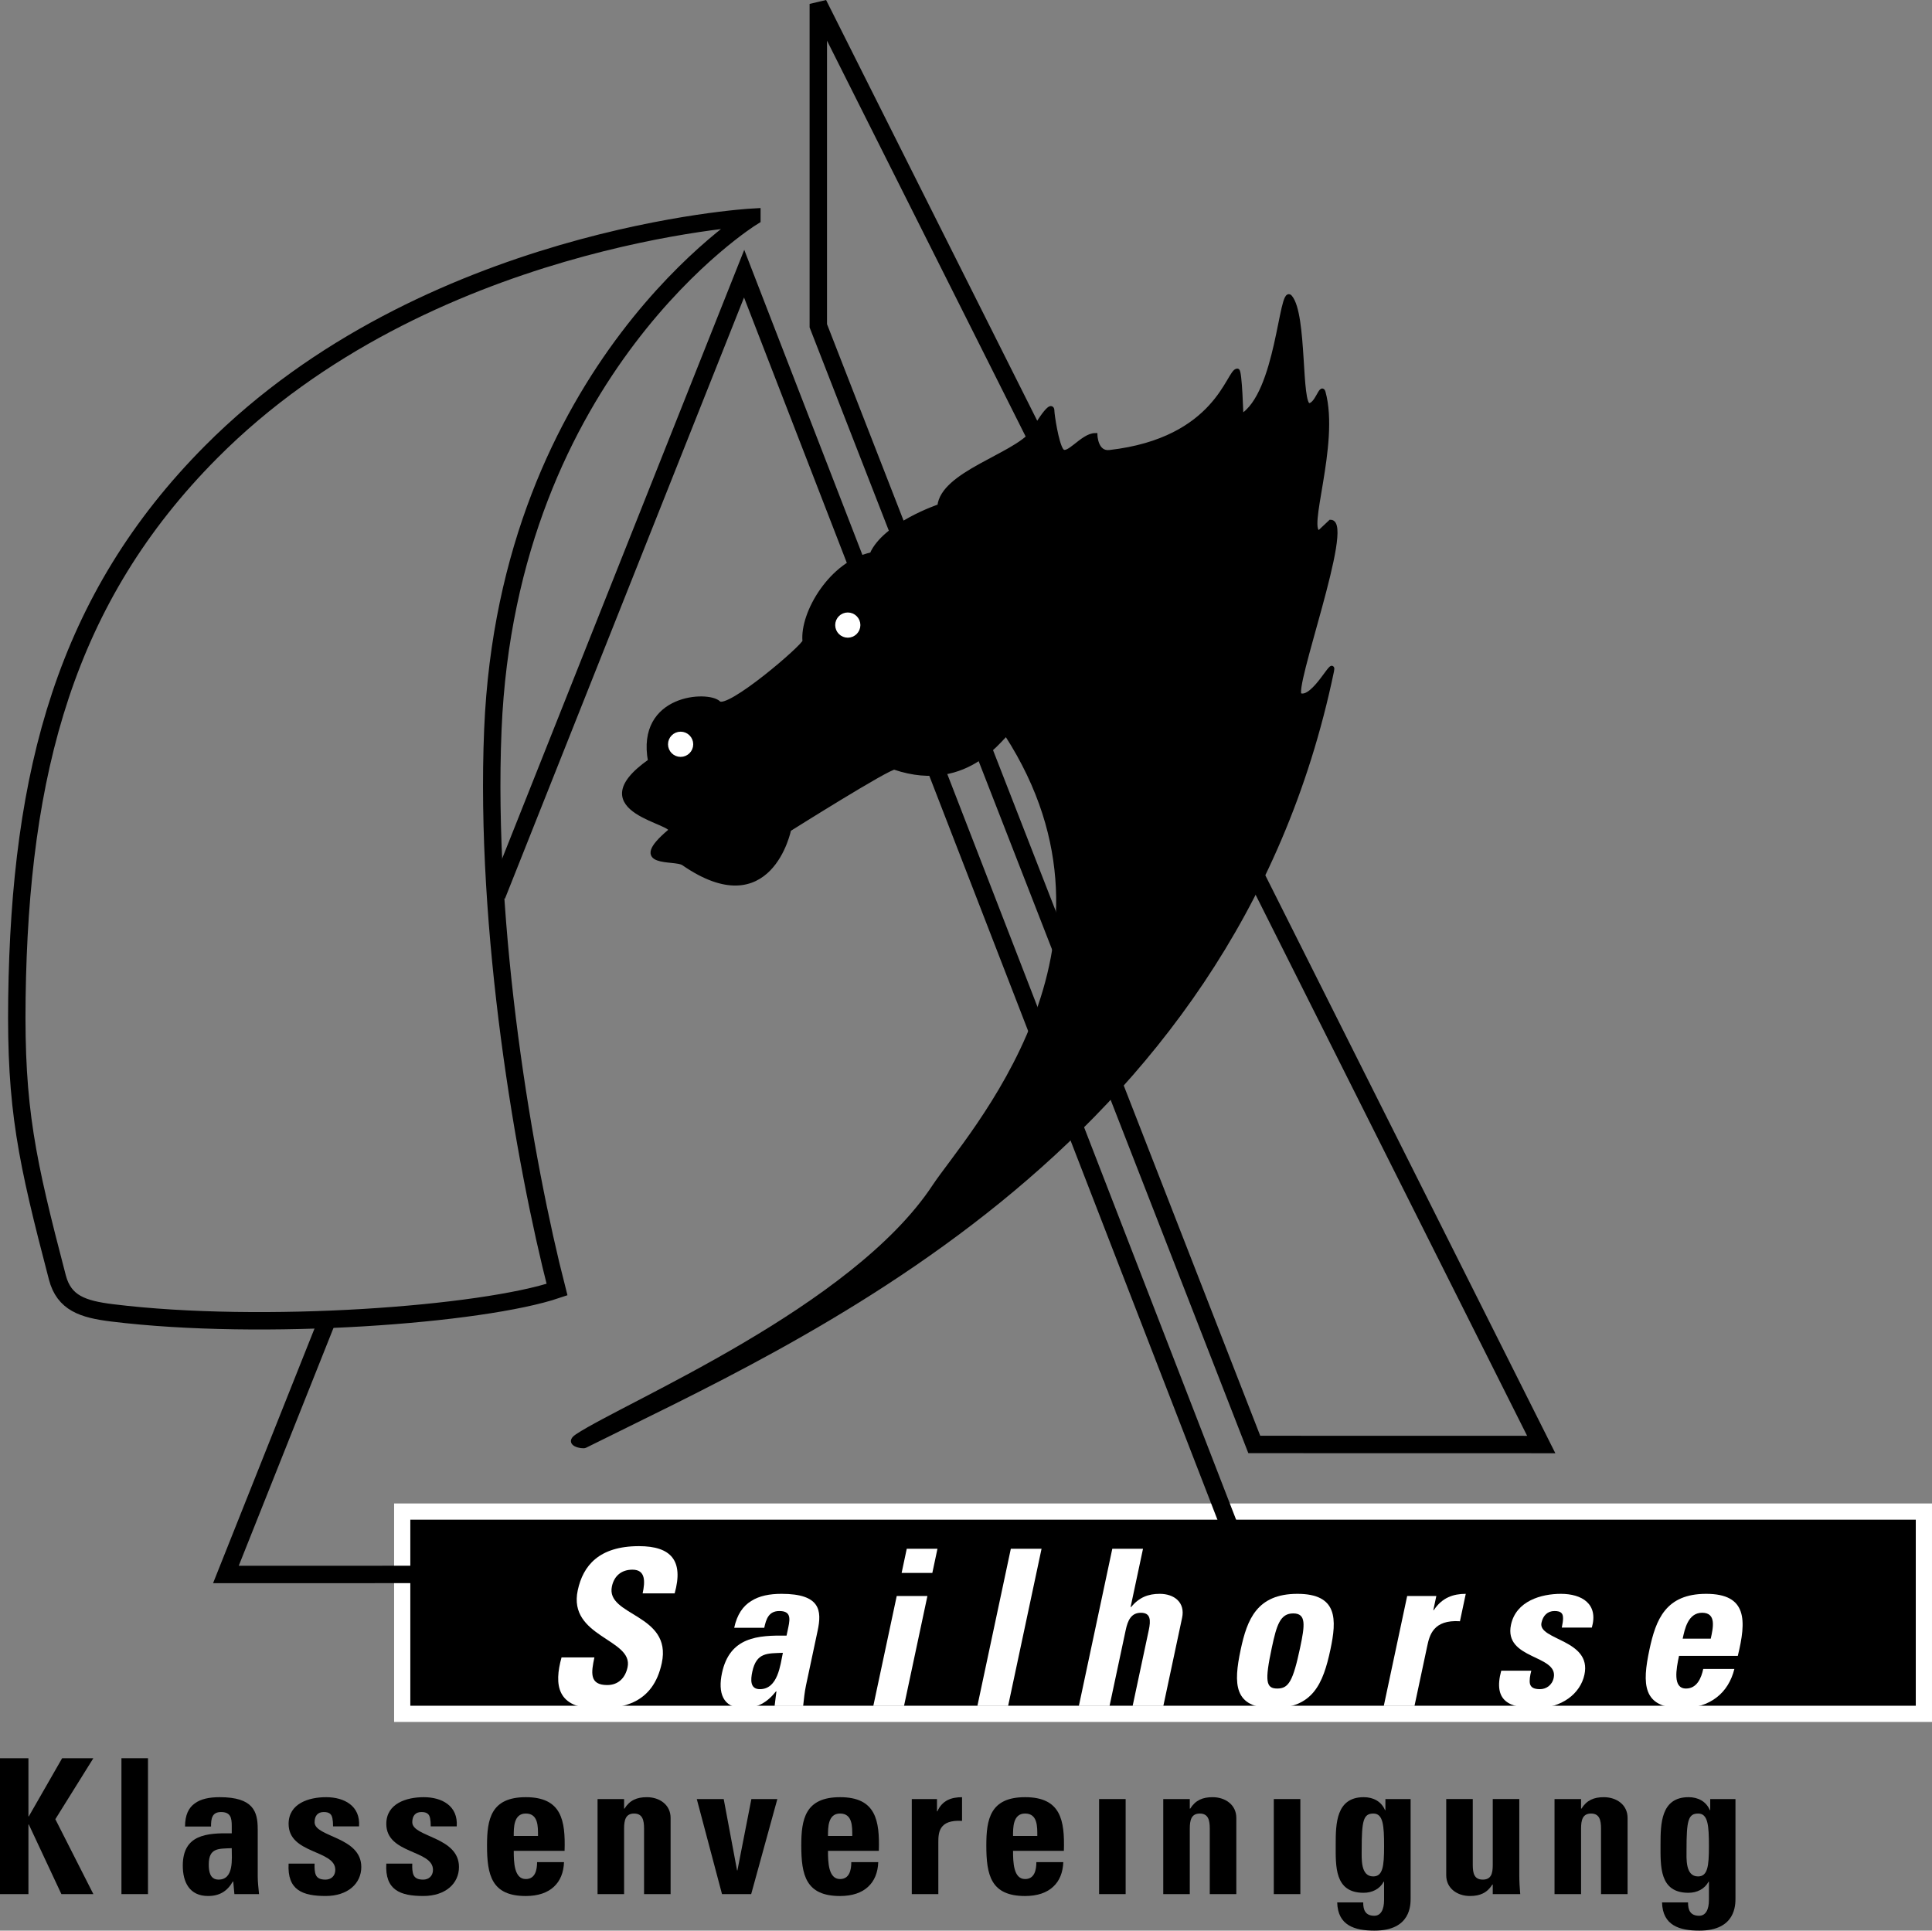 <?xml version="1.0" encoding="UTF-8" standalone="no"?>
<svg xmlns:dc="http://purl.org/dc/elements/1.1/" xmlns:cc="http://creativecommons.org/ns#" xmlns:rdf="http://www.w3.org/1999/02/22-rdf-syntax-ns#" xmlns:svg="http://www.w3.org/2000/svg" xmlns="http://www.w3.org/2000/svg" xmlns:sodipodi="http://sodipodi.sourceforge.net/DTD/sodipodi-0.dtd" xmlns:inkscape="http://www.inkscape.org/namespaces/inkscape" version="1.1" id="Ebene_1" x="0px" y="0px" width="181.964" height="181.856" viewBox="0 0 181.964 181.856" enable-background="new 0 0 135.549 108.191" xml:space="preserve" inkscape:version="0.91 r13725" sodipodi:docname="SKV-Logo-big.svg"><rect x="0" y="0" width="181.964" height="181.856" fill="#808080" stroke="none"/><defs id="defs75"/><sodipodi:namedview pagecolor="#ffffff" bordercolor="#666666" borderopacity="1" objecttolerance="10" gridtolerance="10" guidetolerance="10" inkscape:pageopacity="0" inkscape:pageshadow="2" inkscape:window-width="1920" inkscape:window-height="1031" id="namedview73" showgrid="true" fit-margin-top="0" fit-margin-left="0" fit-margin-right="0" fit-margin-bottom="0" inkscape:zoom="4.3626549" inkscape:cx="85.069515" inkscape:cy="103.23259" inkscape:window-x="0" inkscape:window-y="0" inkscape:window-maximized="1" inkscape:current-layer="Ebene_1"><inkscape:grid type="xygrid" id="grid4205" originx="20.633" originy="32.937"/></sodipodi:namedview><g id="g3" transform="matrix(2,0,0,2,-49.716,-9.472)"><path stroke-miterlimit="3.864" d="m 65.91,30.851 c 0.614,-1.411 3.191,-2.271 3.191,-2.271 0.153,-1.534 3.468,-2.363 4.357,-3.438 0,0 0.952,-1.656 0.952,-1.043 0,0.153 0.195,1.503 0.43,1.841 0.275,0.399 0.978,-0.705 1.596,-0.705 0,0 0.023,0.872 0.675,0.798 5.094,-0.583 5.588,-3.836 6.015,-3.836 0.123,0 0.184,2.147 0.184,2.147 1.75,-1.043 1.867,-6.125 2.302,-5.615 0.706,0.828 0.41,5.094 0.891,5.094 0.368,0 0.58,-0.957 0.675,-0.613 0.675,2.455 -0.921,6.628 -0.185,6.598 l 0.522,-0.491 c 1.047,0 -1.903,7.979 -1.442,8.163 0.66,0.264 1.653,-1.855 1.503,-1.136 -4.746,22.793 -25.359,31.583 -35.167,36.487 -0.123,0.061 -0.929,-0.093 -0.368,-0.461 2.34,-1.536 13.011,-5.983 16.816,-11.753 1.57,-2.38 9.881,-11.262 3.406,-21.297 -0.106,-0.165 -1.749,2.762 -5.278,1.565 -0.222,-0.075 -4.972,2.915 -4.972,2.915 0,0 -0.884,4.425 -4.971,1.596 -0.399,-0.276 -2.608,0.153 -0.645,-1.504 0.52,-0.438 -4.327,-0.921 -0.921,-3.313 -0.565,-3.054 2.734,-3.22 3.223,-2.731 0.43,0.43 4.07,-2.699 4.051,-2.916 -0.124,-1.32 1.257,-3.682 3.16,-4.081 l 0,0 z" id="path5" inkscape:connector-curvature="0" style="stroke:#000000;stroke-width:0.205;stroke-miterlimit:3.864"/><polygon stroke-miterlimit="3.864" points="97.438,72.77 97.438,72.77 63.394,4.92 63.394,20.079 83.925,72.767 " id="polygon7" style="fill:none;stroke:#000000;stroke-width:0.82;stroke-miterlimit:3.864"/><polygon points="24.858,93.944 26.197,93.944 26.197,90.664 26.214,90.664 27.749,93.944 29.255,93.944 27.464,90.416 29.255,87.543 27.785,87.543 26.214,90.283 26.214,90.283 26.197,90.283 26.197,87.543 24.858,87.543 " id="polygon9"/><polygon points="30.577,87.543 30.577,87.543 30.577,93.944 31.827,93.944 31.827,87.543 " id="polygon11"/><path d="m 35.771,91.781 c 0,0.487 0.115,1.48 -0.621,1.48 -0.407,0 -0.461,-0.391 -0.461,-0.709 0,-0.797 0.461,-0.744 1.082,-0.771 l 0,0 z m 1.223,-0.904 c 0,-0.815 -0.203,-1.498 -1.79,-1.498 -0.479,0 -0.887,0.079 -1.171,0.292 -0.292,0.204 -0.461,0.55 -0.461,1.091 l 1.224,0 c 0,-0.354 0.035,-0.683 0.47,-0.683 0.452,0 0.506,0.274 0.506,0.656 l 0,0.346 c -1.162,-0.018 -2.306,0.044 -2.306,1.524 0,0.78 0.319,1.428 1.188,1.428 0.541,0 0.904,-0.222 1.17,-0.683 l 0.018,0 0.054,0.594 1.161,0 C 37.031,93.669 36.995,93.385 36.995,93.11 l 0,-2.233 -10e-4,0 z" id="path13" inkscape:connector-curvature="0" style="clip-rule:evenodd;fill-rule:evenodd"/><path d="m 38.449,92.508 c -0.07,1.25 0.656,1.525 1.747,1.525 1.037,0 1.676,-0.585 1.676,-1.366 0,-1.436 -2.199,-1.4 -2.199,-2.109 0,-0.302 0.151,-0.479 0.426,-0.479 0.133,0 0.239,0.018 0.319,0.098 0.088,0.079 0.124,0.266 0.124,0.576 l 1.224,0 c 0.07,-0.967 -0.7,-1.374 -1.552,-1.374 -0.807,0 -1.765,0.292 -1.765,1.259 0,1.427 2.199,1.214 2.199,2.163 0,0.302 -0.213,0.461 -0.461,0.461 -0.248,0 -0.382,-0.071 -0.452,-0.213 -0.062,-0.142 -0.071,-0.337 -0.062,-0.541 l -1.224,0 0,0 z" id="path15" inkscape:connector-curvature="0"/><path d="m 43.05,92.508 c -0.071,1.25 0.655,1.525 1.746,1.525 1.037,0 1.676,-0.585 1.676,-1.366 0,-1.436 -2.199,-1.4 -2.199,-2.109 0,-0.302 0.151,-0.479 0.426,-0.479 0.133,0 0.239,0.018 0.319,0.098 0.089,0.079 0.124,0.266 0.124,0.576 l 1.224,0 c 0.07,-0.967 -0.7,-1.374 -1.552,-1.374 -0.807,0 -1.764,0.292 -1.764,1.259 0,1.427 2.198,1.214 2.198,2.163 0,0.302 -0.213,0.461 -0.461,0.461 -0.248,0 -0.381,-0.071 -0.452,-0.213 -0.062,-0.142 -0.071,-0.337 -0.062,-0.541 l -1.223,0 0,0 z" id="path17" inkscape:connector-curvature="0"/><path d="m 49.051,91.205 c 0,-0.382 -0.009,-1.056 0.567,-1.056 0.594,0 0.576,0.621 0.576,1.056 l -1.143,0 0,0 z m 2.394,0.7 c 0.045,-1.437 -0.142,-2.526 -1.826,-2.526 -1.648,0 -1.826,1.046 -1.826,2.27 0,1.4 0.213,2.385 1.826,2.385 0.585,0 1.028,-0.16 1.321,-0.435 0.301,-0.275 0.461,-0.674 0.479,-1.162 l -1.268,0 c 0,0.373 -0.089,0.798 -0.532,0.798 -0.55,0 -0.567,-0.798 -0.567,-1.329 l 2.393,0 0,-0.001 z" id="path19" inkscape:connector-curvature="0" style="clip-rule:evenodd;fill-rule:evenodd"/><path d="m 54.248,89.467 -1.25,0 0,4.478 1.25,0 0,-3.085 c 0,-0.399 0.071,-0.71 0.47,-0.71 0.399,0 0.47,0.311 0.47,0.71 l 0,3.085 1.25,0 0,-3.591 c 0,-0.62 -0.522,-0.975 -1.116,-0.975 -0.471,0 -0.808,0.142 -1.056,0.54 l -0.018,0 0,-0.452 0,0 z" id="path21" inkscape:connector-curvature="0"/><polygon points="59.585,92.827 59.568,92.827 58.939,89.467 57.671,89.467 58.859,93.944 58.859,93.944 60.233,93.944 61.465,89.467 60.242,89.467 " id="polygon23"/><path d="m 63.85,91.205 c 0,-0.382 -0.009,-1.056 0.567,-1.056 0.594,0 0.576,0.621 0.576,1.056 l -1.143,0 0,0 z m 2.394,0.7 c 0.044,-1.437 -0.143,-2.526 -1.826,-2.526 -1.649,0 -1.826,1.046 -1.826,2.27 0,1.4 0.212,2.385 1.826,2.385 0.585,0 1.028,-0.16 1.32,-0.435 0.302,-0.275 0.461,-0.674 0.479,-1.162 l -1.269,0 c 0,0.373 -0.088,0.798 -0.531,0.798 -0.55,0 -0.567,-0.798 -0.567,-1.329 l 2.394,0 0,-0.001 z" id="path25" inkscape:connector-curvature="0" style="clip-rule:evenodd;fill-rule:evenodd"/><path d="m 67.796,89.467 0,4.478 1.25,0 0,-2.438 c 0,-0.442 0.018,-1.081 1.117,-1.011 l 0,-1.116 c -0.506,0 -0.932,0.15 -1.162,0.665 l -0.018,0 0,-0.577 -1.187,0 0,-0.001 z" id="path27" inkscape:connector-curvature="0"/><path d="m 72.564,91.205 c 0,-0.382 -0.009,-1.056 0.567,-1.056 0.594,0 0.576,0.621 0.576,1.056 l -1.143,0 0,0 z m 2.394,0.7 c 0.044,-1.437 -0.142,-2.526 -1.826,-2.526 -1.649,0 -1.826,1.046 -1.826,2.27 0,1.4 0.212,2.385 1.826,2.385 0.585,0 1.028,-0.16 1.32,-0.435 0.302,-0.275 0.461,-0.674 0.479,-1.162 l -1.268,0 c 0,0.373 -0.088,0.798 -0.531,0.798 -0.55,0 -0.567,-0.798 -0.567,-1.329 l 2.393,0 0,-0.001 z" id="path29" inkscape:connector-curvature="0" style="clip-rule:evenodd;fill-rule:evenodd"/><polygon points="77.867,89.467 77.867,89.467 76.617,89.467 76.617,93.944 77.867,93.944 " id="polygon31" style="clip-rule:evenodd;fill-rule:evenodd"/><path d="m 80.888,89.467 -1.25,0 0,4.478 1.25,0 0,-3.085 c 0,-0.399 0.071,-0.71 0.471,-0.71 0.398,0 0.47,0.311 0.47,0.71 l 0,3.085 1.25,0 0,-3.591 c 0,-0.62 -0.523,-0.975 -1.117,-0.975 -0.47,0 -0.807,0.142 -1.055,0.54 l -0.019,0 0,-0.452 0,0 z" id="path33" inkscape:connector-curvature="0"/><polygon points="86.094,89.467 86.094,89.467 84.844,89.467 84.844,93.944 86.094,93.944 " id="polygon35" style="clip-rule:evenodd;fill-rule:evenodd"/><path d="m 88.983,91.843 c 0,-1.365 0.08,-1.693 0.55,-1.693 0.461,0 0.505,0.559 0.505,1.543 0,0.948 -0.062,1.418 -0.514,1.418 -0.603,-0.001 -0.541,-0.851 -0.541,-1.268 l 0,0 z m 1.117,-2.376 0,0.523 -0.018,0 c -0.178,-0.417 -0.559,-0.611 -1.002,-0.611 -1.303,0 -1.321,1.25 -1.321,2.233 0,1.011 -0.062,2.27 1.312,2.27 0.407,0 0.763,-0.177 0.948,-0.522 l 0.018,0 0,0.859 c 0,0.452 -0.15,0.745 -0.461,0.745 -0.194,0 -0.337,-0.062 -0.416,-0.178 -0.08,-0.106 -0.106,-0.266 -0.106,-0.452 l -1.224,0 c 0.026,1.091 0.824,1.33 1.755,1.33 1.721,0 1.702,-1.224 1.702,-1.534 l 0,-4.663 -1.187,0 0,0 z" id="path37" inkscape:connector-curvature="0" style="clip-rule:evenodd;fill-rule:evenodd"/><path d="m 95.155,93.944 1.294,0 C 96.423,93.651 96.405,93.35 96.405,93.057 l 0,-3.591 -1.25,0 0,3.104 c 0,0.398 -0.071,0.691 -0.47,0.691 -0.399,0 -0.471,-0.293 -0.471,-0.691 l 0,-3.104 -1.25,0 0,3.591 c 0,0.62 0.523,0.976 1.117,0.976 0.47,0 0.807,-0.143 1.056,-0.541 l 0.018,0 0,0.452 0,0 z" id="path39" inkscape:connector-curvature="0"/><path d="m 99.314,89.467 -1.25,0 0,4.478 1.25,0 0,-3.085 c 0,-0.399 0.07,-0.71 0.47,-0.71 0.398,0 0.47,0.311 0.47,0.71 l 0,3.085 1.25,0 0,-3.591 c 0,-0.62 -0.523,-0.975 -1.117,-0.975 -0.47,0 -0.807,0.142 -1.055,0.54 l -0.018,0 0,-0.452 0,0 z" id="path41" inkscape:connector-curvature="0"/><path d="m 104.28,91.843 c 0,-1.365 0.079,-1.693 0.549,-1.693 0.462,0 0.506,0.559 0.506,1.543 0,0.948 -0.062,1.418 -0.515,1.418 -0.603,-0.001 -0.54,-0.851 -0.54,-1.268 l 0,0 z m 1.116,-2.376 0,0.523 -0.018,0 c -0.177,-0.417 -0.559,-0.611 -1.002,-0.611 -1.303,0 -1.32,1.25 -1.32,2.233 0,1.011 -0.062,2.27 1.312,2.27 0.408,0 0.763,-0.177 0.949,-0.522 l 0.018,0 0,0.859 c 0,0.452 -0.15,0.745 -0.461,0.745 -0.195,0 -0.337,-0.062 -0.417,-0.178 -0.08,-0.106 -0.106,-0.266 -0.106,-0.452 l -1.224,0 c 0.027,1.091 0.825,1.33 1.756,1.33 1.72,0 1.702,-1.224 1.702,-1.534 l 0,-4.663 -1.189,0 0,0 z" id="path43" inkscape:connector-curvature="0" style="clip-rule:evenodd;fill-rule:evenodd"/><polygon stroke-miterlimit="3.864" points="43.799,75.927 43.799,75.927 115.458,75.927 115.458,85.454 43.799,85.454 " id="polygon45" style="stroke:#ffffff;stroke-width:0.763;stroke-miterlimit:3.864"/><polyline stroke-miterlimit="3.864" points="48.256,46.912 59.901,17.625    83.623,78.876 35.496,78.891 40.247,66.963  " id="polyline47" style="fill:none;stroke:#000000;stroke-width:0.82;stroke-miterlimit:3.864"/><path stroke-miterlimit="3.864" d="m 56.419,39.79 c 0,-0.271 0.22,-0.491 0.491,-0.491 0.271,0 0.491,0.221 0.491,0.491 0,0.271 -0.22,0.491 -0.491,0.491 -0.271,0 -0.491,-0.219 -0.491,-0.491 l 0,0 z" id="path49" inkscape:connector-curvature="0" style="fill:#ffffff;stroke:#ffffff;stroke-width:0.205;stroke-miterlimit:3.864"/><path stroke-miterlimit="3.864" d="m 64.292,34.176 c 0,-0.271 0.22,-0.491 0.49,-0.491 0.271,0 0.491,0.221 0.491,0.491 0,0.271 -0.22,0.491 -0.491,0.491 -0.271,0 -0.49,-0.22 -0.49,-0.491 l 0,0 z" id="path51" inkscape:connector-curvature="0" style="fill:#ffffff;stroke:#ffffff;stroke-width:0.205;stroke-miterlimit:3.864"/><path stroke-miterlimit="3.864" d="m 60.265,14.968 c 0,0 -15.332,0.864 -25.463,11.052 -6.869,6.908 -9.003,15.078 -9.148,25.724 -0.07,5.184 0.455,7.611 1.905,13.155 0.317,1.213 1.207,1.5 2.583,1.67 7.099,0.874 17.437,0.093 20.947,-1.097 C 49.551,59.488 47.672,48.545 48.068,39.096 48.781,22.083 60.265,14.968 60.265,14.968 l 0,0 z" id="path53" inkscape:connector-curvature="0" style="fill:none;stroke:#000000;stroke-width:0.82;stroke-miterlimit:3.864"/><path d="m 56.023,83.062 c 0.496,-2.327 -2.647,-2.204 -2.349,-3.609 0.109,-0.512 0.465,-0.789 0.968,-0.789 0.625,0 0.598,0.564 0.479,1.117 l 1.508,0 c 0.432,-1.548 -0.173,-2.225 -1.68,-2.225 -1.887,0 -2.637,0.923 -2.884,2.082 -0.469,2.204 2.631,2.286 2.347,3.619 -0.106,0.502 -0.435,0.841 -0.958,0.841 -0.851,0 -0.755,-0.595 -0.604,-1.302 l -1.548,0 c -0.355,1.281 -0.236,2.409 1.681,2.409 1.18,0 2.633,-0.226 3.04,-2.143 l 0,0 z" id="path55" inkscape:connector-curvature="0" style="fill:#ffffff"/><path d="m 61.725,82.58 c -0.12,0.563 -0.23,1.712 -1.082,1.712 -0.472,0 -0.437,-0.451 -0.358,-0.82 0.196,-0.922 0.716,-0.862 1.44,-0.892 l 0,0 z m 1.638,-1.046 c 0.201,-0.943 0.133,-1.732 -1.702,-1.732 -0.554,0 -1.045,0.092 -1.426,0.338 -0.389,0.236 -0.668,0.636 -0.802,1.262 l 1.415,0 c 0.088,-0.41 0.209,-0.79 0.712,-0.79 0.522,0 0.517,0.317 0.423,0.759 l -0.085,0.4 c -1.339,-0.021 -2.677,0.051 -3.041,1.764 -0.192,0.902 0.018,1.65 1.022,1.65 0.625,0 1.101,-0.256 1.521,-0.789 l 0.021,0 -0.085,0.687 1.344,0 c 0.036,-0.317 0.065,-0.646 0.133,-0.964 l 0.55,-2.585 0,0 z" id="path57" inkscape:connector-curvature="0" style="clip-rule:evenodd;fill:#ffffff;fill-rule:evenodd"/><path d="m 68.532,79.903 -1.445,0 -1.103,5.179 1.446,0 1.102,-5.179 0,0 z m -0.973,-2.224 -0.242,1.139 1.446,0 0.242,-1.139 -1.446,0 0,0 z" id="path59" inkscape:connector-curvature="0" style="clip-rule:evenodd;fill:#ffffff;fill-rule:evenodd"/><polygon points="72.46,77.679 72.46,77.679 70.885,85.082 72.332,85.082 73.907,77.679 " id="polygon61" style="fill:#ffffff"/><path d="m 79.642,85.082 0.884,-4.153 c 0.152,-0.717 -0.365,-1.127 -1.052,-1.127 -0.544,0 -0.969,0.164 -1.354,0.625 l -0.02,0 0.585,-2.748 -1.446,0 -1.575,7.403 1.445,0 0.76,-3.568 c 0.098,-0.462 0.257,-0.82 0.718,-0.82 0.462,0 0.468,0.358 0.369,0.82 l -0.76,3.568 1.446,0 0,0 z" id="path63" inkscape:connector-curvature="0" style="fill:#ffffff"/><path d="m 85.007,84.262 c -0.533,0 -0.595,-0.339 -0.258,-1.917 0.229,-1.077 0.396,-1.621 1.011,-1.621 0.615,0 0.551,0.544 0.322,1.621 -0.336,1.578 -0.541,1.917 -1.075,1.917 l 0,0 z m -0.196,0.923 c 1.866,0 2.354,-1.139 2.699,-2.758 0.301,-1.416 0.354,-2.625 -1.554,-2.625 -1.908,0 -2.37,1.209 -2.671,2.625 -0.344,1.619 -0.34,2.758 1.526,2.758 l 0,0 z" id="path65" inkscape:connector-curvature="0" style="clip-rule:evenodd;fill:#ffffff;fill-rule:evenodd"/><path d="m 91.125,79.903 -1.102,5.179 1.446,0 0.6,-2.819 c 0.109,-0.514 0.287,-1.252 1.541,-1.17 l 0.274,-1.291 c -0.584,0 -1.113,0.174 -1.507,0.769 l -0.021,0 0.142,-0.667 -1.373,0 0,-10e-4 z" id="path67" inkscape:connector-curvature="0" style="fill:#ffffff"/><path d="m 95.554,83.421 c -0.39,1.445 0.384,1.764 1.645,1.764 1.2,0 2.082,-0.677 2.274,-1.579 0.354,-1.661 -2.198,-1.62 -2.024,-2.44 0.074,-0.349 0.293,-0.554 0.61,-0.554 0.154,0 0.272,0.021 0.346,0.112 0.082,0.093 0.078,0.309 0.001,0.667 l 1.415,0 c 0.32,-1.118 -0.472,-1.589 -1.456,-1.589 -0.933,0 -2.112,0.338 -2.351,1.455 -0.351,1.651 2.244,1.405 2.011,2.502 -0.074,0.35 -0.359,0.533 -0.646,0.533 -0.287,0 -0.424,-0.082 -0.471,-0.246 -0.037,-0.164 0.001,-0.389 0.062,-0.625 l -1.416,0 0,0 z" id="path69" inkscape:connector-curvature="0" style="fill:#ffffff"/><path d="m 104.099,81.913 c 0.094,-0.44 0.249,-1.22 0.916,-1.22 0.687,0 0.514,0.718 0.406,1.22 l -1.322,0 0,0 z m 2.596,0.811 c 0.405,-1.661 0.458,-2.922 -1.49,-2.922 -1.907,0 -2.369,1.209 -2.671,2.625 -0.345,1.619 -0.341,2.758 1.525,2.758 0.677,0 1.229,-0.185 1.635,-0.502 0.417,-0.318 0.699,-0.779 0.84,-1.344 l -1.467,0 c -0.091,0.431 -0.299,0.923 -0.812,0.923 -0.636,0 -0.46,-0.923 -0.328,-1.538 l 2.768,0 0,0 z" id="path71" inkscape:connector-curvature="0" style="clip-rule:evenodd;fill:#ffffff;fill-rule:evenodd"/></g></svg>
